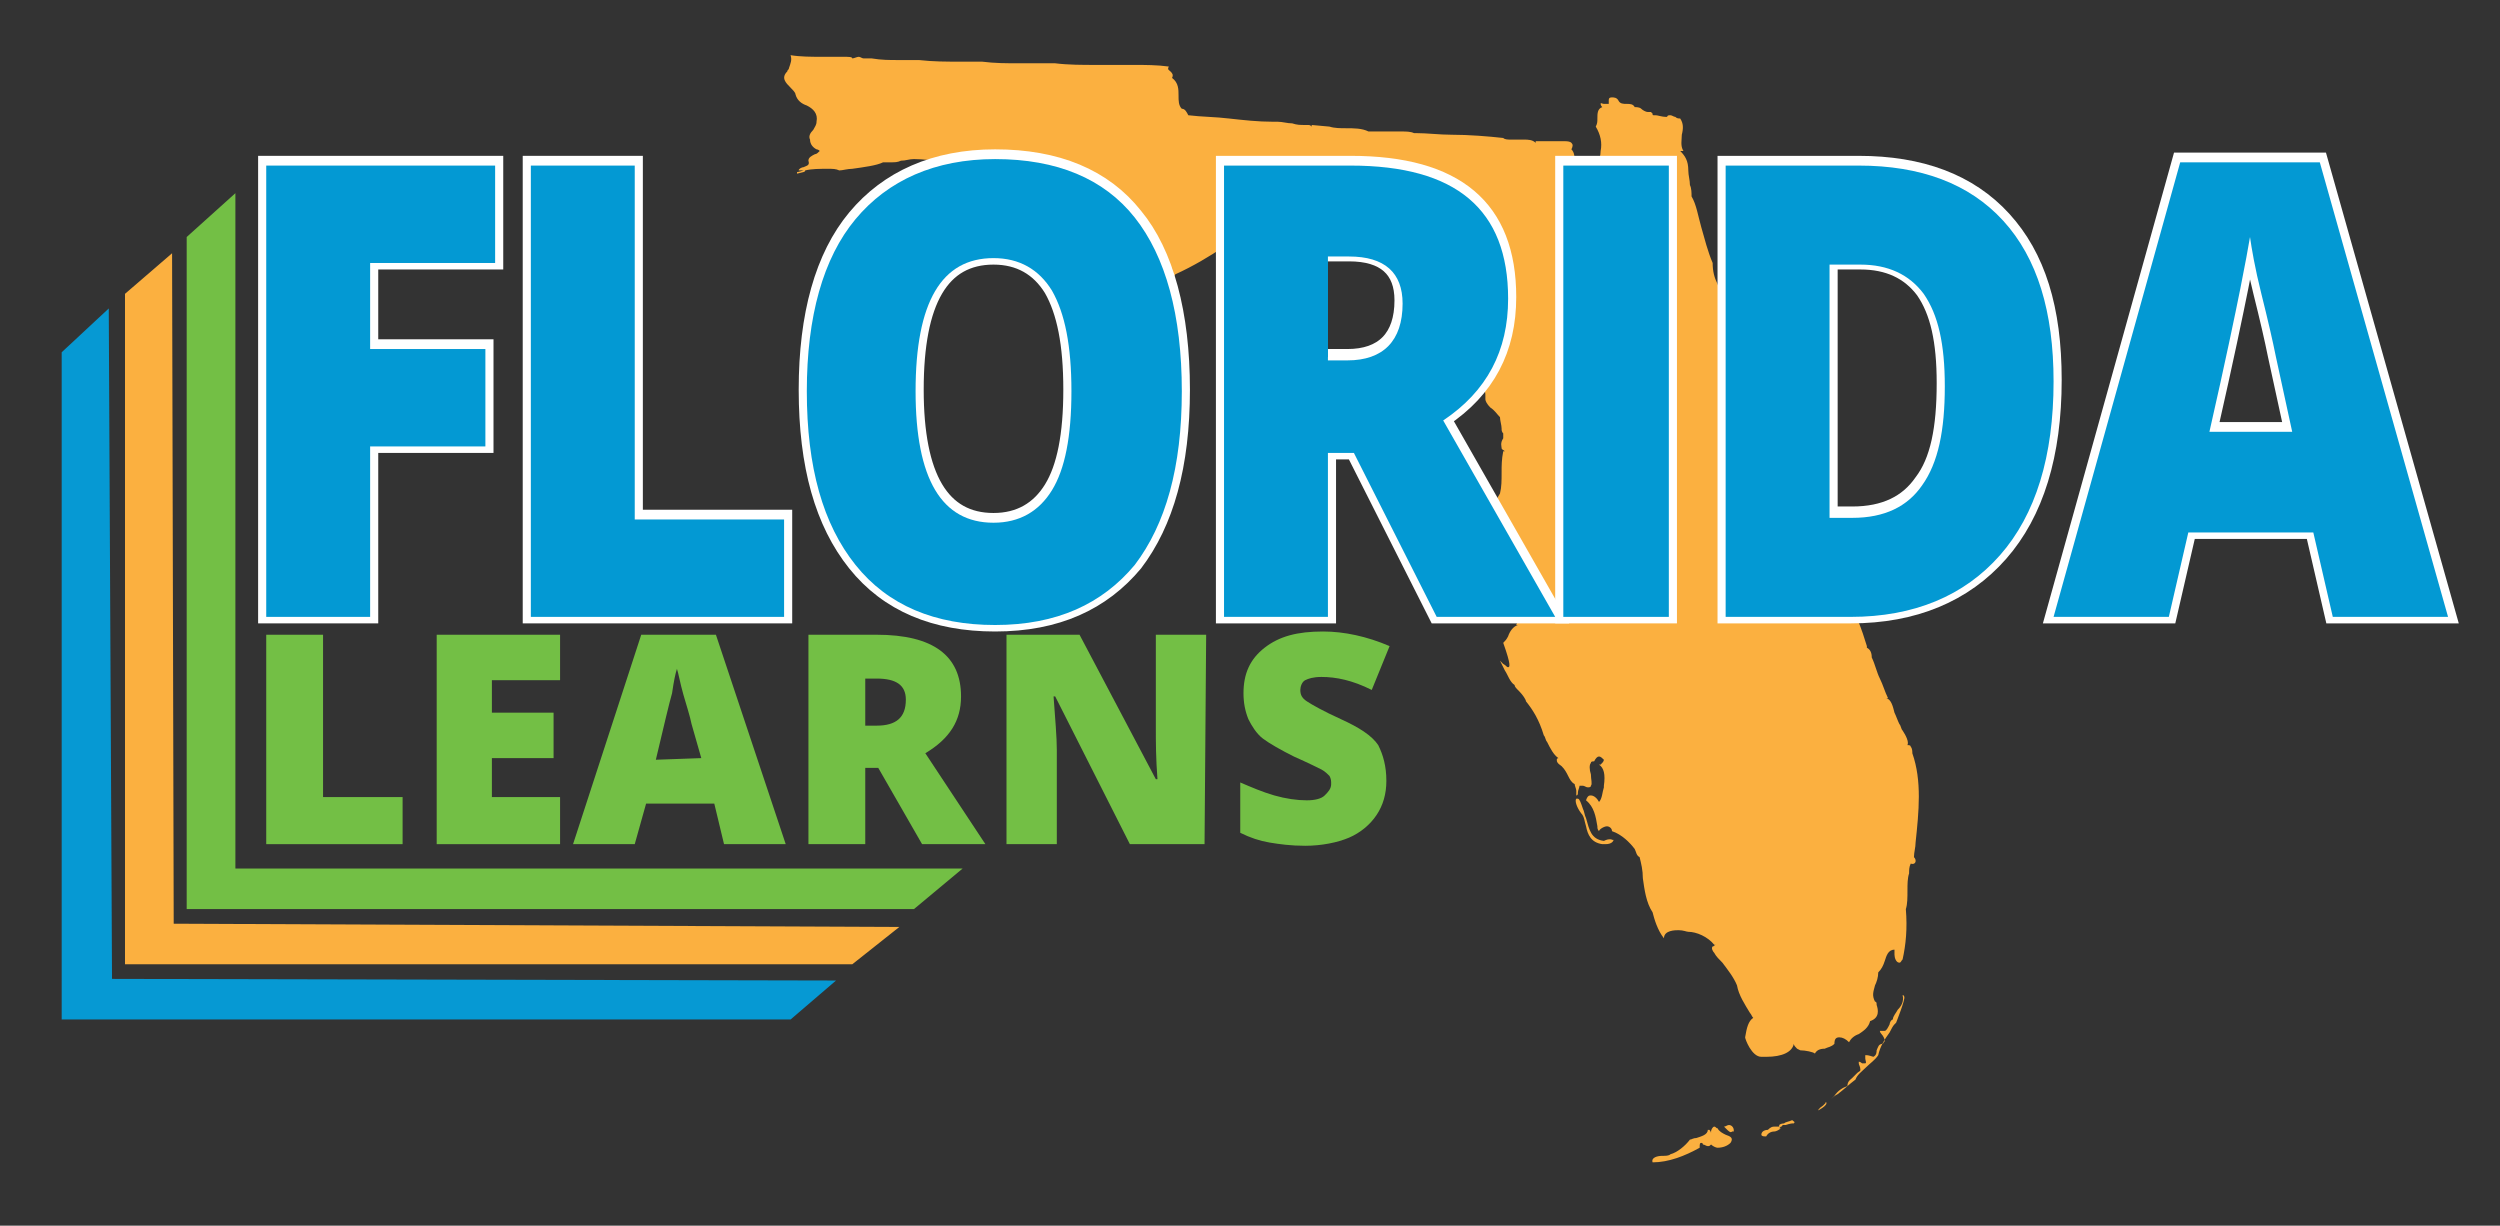 <?xml version="1.0" encoding="utf-8"?>
<!-- Generator: Adobe Illustrator 19.1.0, SVG Export Plug-In . SVG Version: 6.00 Build 0)  -->
<svg version="1.1" id="Layer_1" xmlns="http://www.w3.org/2000/svg" xmlns:xlink="http://www.w3.org/1999/xlink" x="0px" y="0px"
	 viewBox="-228 359.5 154 75.5" style="enable-background:new -228 359.5 154 75.5;" xml:space="preserve">
<rect x="-228" y="359.5" width="154" height="75.5" fill="#333333" stroke="none"/>
<style type="text/css">
	.st0{fill:#FBB040;}
	.st1{fill:#0399D3;stroke:#FFFFFF;stroke-miterlimit:10;}
	.st2{fill:#0699D3;}
	.st3{fill:#73BF45;}
	.st4{fill:#0399D3;}
</style>
<g>
	<g>
		<path class="st0" d="M-110.2,405.9c0-0.1,0-0.3-0.1-0.4c0-0.1-0.1-0.1-0.2-0.1c0.1-0.2-0.1-0.6-0.3-0.9c-0.1-0.1-0.1-0.3-0.2-0.4
			c-0.1-0.2-0.2-0.5-0.3-0.7c-0.1-0.4-0.2-0.8-0.5-0.9h0.1c-0.2-0.4-0.3-0.8-0.5-1.2c-0.2-0.4-0.3-0.9-0.5-1.3
			c0-0.3-0.1-0.5-0.3-0.6v-0.1c-0.3-1-0.7-2.1-1.3-3.1c-0.1-0.4-0.3-0.7-0.5-1.1c-0.2-0.4-0.4-0.7-0.5-1.1c0-0.2-0.1-0.4-0.2-0.5
			c-0.3-1.1-0.7-2.4,0-3.2c0.1,0,0.2-0.1,0.2-0.2c0.1-0.2-0.1-0.5-0.2-0.8c-0.1-0.2-0.3-0.5-0.3-0.7c-0.3-0.2-0.5-0.6-0.7-0.9
			c-0.2-0.4-0.5-0.8-0.9-1h0.1c-0.3-0.5-0.6-1-0.9-1.4c-0.7-1.2-1.5-2.4-2.1-3.7c-0.1-0.1-0.2-0.4-0.3-0.6c-0.1-0.3-0.2-0.7-0.4-0.8
			c0-0.3-0.2-0.8-0.5-1.2c-0.2-0.3-0.3-0.7-0.4-1c0-0.2-0.1-0.3-0.1-0.3c0-0.2-0.1-0.4-0.2-0.7c-0.2-0.4-0.3-0.8-0.3-1.3
			c-0.3-0.7-0.5-1.5-0.7-2.2s-0.3-1.4-0.6-1.9c0-0.2,0-0.5-0.1-0.7c0-0.3-0.1-0.6-0.1-0.9c0-0.6-0.2-0.9-0.5-1.2h0.2
			c-0.2-0.3-0.1-0.7-0.1-1c0.1-0.4,0.1-0.7-0.1-1c-0.1,0-0.2,0-0.3-0.1c-0.1,0-0.2-0.1-0.3-0.1c-0.1,0-0.2,0-0.2,0.1h-0.1
			c-0.2,0-0.5-0.1-0.6-0.1h-0.1c-0.1,0-0.1,0-0.1-0.1l-0.1-0.1h-0.2c-0.1,0-0.3-0.1-0.4-0.2c-0.1-0.1-0.3-0.1-0.4-0.1
			c-0.1-0.2-0.3-0.2-0.5-0.2s-0.4,0-0.5-0.2c-0.1-0.2-0.3-0.2-0.4-0.2c-0.2,0-0.2,0.1-0.2,0.2c0,0.1,0,0.2,0,0.2s0,0-0.1,0
			c-0.1,0-0.1,0-0.2,0c-0.1,0-0.2-0.1-0.2,0c0,0,0,0.1,0.1,0.2c-0.3,0.1-0.3,0.4-0.3,0.7c0,0.2,0,0.3-0.1,0.5c0.3,0.5,0.4,1,0.3,1.5
			c0,0.3-0.1,0.5-0.1,0.7c-0.1,0.3-0.1,0.7-0.1,1c-0.1-0.1-0.3-0.2-0.5-0.2s-0.4,0-0.5,0.1c-0.4-0.2-0.4-0.5-0.4-0.9
			c0-0.3,0-0.6-0.2-0.8c0.1-0.2,0.1-0.3,0-0.4c-0.1-0.1-0.3-0.1-0.4-0.1h-1.8v0.1c-0.2-0.2-0.5-0.2-0.7-0.2h-0.8
			c-0.2,0-0.4,0-0.5-0.1c-0.9-0.1-2.1-0.2-3.2-0.2c-0.7,0-1.5-0.1-2.2-0.1h-0.1c-0.2-0.1-0.5-0.1-0.8-0.1h-2
			c-0.4-0.2-0.9-0.2-1.4-0.2c-0.3,0-0.7,0-1-0.1l-1.1-0.1v0.1c-0.1-0.1-0.1-0.1-0.3-0.1h-0.1c-0.3,0-0.5,0-0.8-0.1
			c-0.3,0-0.6-0.1-0.9-0.1h-0.3c-0.9,0-1.8-0.1-2.7-0.2c-0.8-0.1-1.7-0.1-2.5-0.2c-0.1-0.2-0.2-0.4-0.4-0.4
			c-0.2-0.2-0.2-0.5-0.2-0.8c0-0.4,0-0.8-0.4-1.1c0.1-0.2,0-0.3-0.1-0.4c-0.1-0.1-0.2-0.1-0.1-0.3c-0.7-0.1-1.5-0.1-2.1-0.1h-2.4
			c-0.8,0-1.7,0-2.5-0.1h-2.2c-0.8,0-1.5,0-2.3-0.1h-1.3c-0.9,0-1.7,0-2.6-0.1h-0.4c-0.1,0-0.1,0-0.2,0h-0.7c-0.5,0-1,0-1.6-0.1
			h-0.3c-0.1,0-0.1,0-0.2,0c-0.1,0-0.2-0.1-0.3-0.1c-0.1,0-0.3,0.1-0.4,0.1c0-0.1-0.2-0.1-0.6-0.1h-1.3c-0.6,0-1.3,0-1.9-0.1
			c0.1,0.3,0,0.5-0.1,0.8c0,0.1-0.1,0.1-0.1,0.2c-0.4,0.4-0.1,0.7,0.2,1c0.1,0.1,0.3,0.3,0.3,0.4c0.1,0.4,0.4,0.6,0.7,0.7
			c0.4,0.2,0.7,0.5,0.6,1c0,0.2-0.1,0.3-0.2,0.5c-0.2,0.2-0.3,0.4-0.2,0.6c0,0.3,0.2,0.5,0.4,0.6c0.1,0,0.2,0.1,0.2,0.1
			c-0.1,0.1-0.2,0.2-0.3,0.2c-0.2,0.1-0.4,0.2-0.4,0.4c0.1,0.3-0.1,0.3-0.3,0.4c-0.1,0-0.3,0.1-0.3,0.2c0.1,0,0.2,0,0.2,0h0.1
			c-0.3,0.1-0.4,0.1-0.4,0.1s0,0,0,0.1c0.4-0.1,0.5-0.1,0.5-0.2c0.4-0.1,0.9-0.1,1.4-0.1c0.3,0,0.5,0,0.7,0.1c0.2,0,0.5-0.1,0.8-0.1
			c0.7-0.1,1.5-0.2,1.9-0.4c0.1,0,0.1,0,0.1,0h0.4c0.2,0,0.4,0,0.6-0.1c0.3,0,0.5-0.1,0.8-0.1c0.6,0,1.1,0.1,1.7,0.1
			c0.4,0,0.7,0.1,1.1,0.1c0.2,0.1,0.5,0.2,0.7,0.2c0.9,0.3,1.9,0.6,2.8,1.1c0.7,0.3,1.3,0.7,1.8,1.2c0.6,0.4,1.1,0.9,1.8,1.2
			c0.2,0.6,0.6,0.8,1.1,1c0.2,0.1,0.5,0.2,0.7,0.4v-0.1c0.1,0.2,0.2,0.4,0.3,0.6c0.3,0.4,0.5,0.8,0.3,1.4c0,0.1,0,0.1-0.1,0.2
			c0,0,0.1,0,0.1,0c0.4,0,0.7,0.1,1.1,0.2c0.2-0.1,0.4-0.1,0.6-0.1h0.4c0,0,0.1,0,0.1-0.1c0,0,0,0.1,0,0.1h0.1c0.4,0,0.8-0.1,1-0.5
			c0.2-0.3,0.3-0.3,0.3-0.3s0,0.2,0,0.3c0,0.2,0,0.3,0,0.3s0.1,0,0.2-0.2c1.1-0.5,2.1-1.1,3-1.7c0.1-0.1,0.2-0.1,0.4-0.1
			c0.2,0,0.4,0.1,0.5,0.2c0.2,0.1,0.3,0.2,0.5,0.2c0.2,0,0.3-0.1,0.4-0.2c0.1-0.2,0.1-0.3,0-0.4c0-0.1-0.1-0.1-0.2-0.2v-0.4
			c0-0.2-0.1-0.5,0-0.6c0.1-0.1,0.2-0.1,0.5,0c0.2-0.1,0.2-0.2,0.3-0.3c0.1-0.1,0.1-0.1,0.2-0.1c0.1,0,0.2,0,0.3,0.1
			c0.1,0.1,0.2,0.1,0.3,0.1c0.2,0,0.3,0,0.5-0.1c0.1,0,0.3-0.1,0.4-0.1v-0.1c0,0,0.1-0.1,0.2-0.1c0.1,0,0.3,0.1,0.4,0.1
			c0.1,0,0.1,0.1,0.2,0.1c0.4,0.5,1.1,0.8,1.7,1.2c0.5,0.3,1.1,0.6,1.5,1c0,0,0,0.1,0.1,0.1c0.3-0.1,0.7-0.2,1.1-0.2
			c3,0,3.9,3.1,2.9,5.1c0.1,0.3,0.2,0.6,0.3,0.9c0,0.1,0,0.2,0.1,0.3c0,0,0,0,0-0.1c0,0.1,0.2,0.1,0.3,0.2c0.2,0.1,0.3,0.1,0.4,0.2
			v0.1c0,0.4,0.1,1.1,0.4,1.1h0.1c0-0.3,0.2-0.4,0.3-0.4c0.1,0,0.3,0,0.4,0.1c0.1,0,0.3,0.1,0.4,0.1c0.3-0.1,0.5-0.1,0.6,0
			c0.1,0.1,0.1,0.2,0.1,0.4s0,0.3,0.1,0.4c0.1,0.1,0.1,0.1,0.2,0.1c0.2,0.1,0.2,0.3,0.2,0.5c0,0.1,0,0.2,0,0.2
			c0,0.1,0.1,0.3,0.3,0.5c0.3,0.2,0.4,0.4,0.6,0.6c0,0.2,0.1,0.5,0.1,0.7c0,0.1,0,0.2,0.1,0.3v0.3c-0.2,0.3-0.1,0.5-0.1,0.6
			s0.1,0.1,0.2,0.2c0,0,0,0-0.1,0c-0.1,0.5-0.1,0.9-0.1,1.3c0,0.5,0,0.9-0.1,1.3c-0.2,0.3-0.3,0.6-0.4,1c0,0.2-0.1,0.4-0.1,0.5
			c-0.1,0.1-0.1,0.3-0.2,0.4c-0.1,0.3-0.2,0.5-0.4,0.7c1.2,0.3,1.9,1.2,2.2,2.2c0.1,0,0.1,0,0.1,0.1c0.1,0.1,0.1,0.4,0.1,0.6v0.3
			c0,0,0,0.1-0.1,0.1c0,0.1,0,0.1,0,0.2c0.1,0.1,0.3,0.2,0.4,0.2c0.1,0,0.2-0.1,0.3-0.1c0-0.1,0-0.2-0.2-0.5c0-0.2,0-0.3,0-0.3
			c0-0.1,0.2,0,0.3,0s0.2,0.1,0.3,0.1c0.3,0.5,0.1,1.2-0.4,1.5c-0.1,0.1-0.2,0.2-0.3,0.3c-0.2,0.2-0.5,0.5-0.6,0.8c0,0,0,0,0.1,0
			c-0.3,0.1-0.5,0.4-0.6,0.7c-0.1,0.2-0.2,0.3-0.3,0.4c0.5,1.4,0.4,1.5,0.3,1.5c-0.1,0-0.1-0.1-0.3-0.2c0,0-0.1-0.1-0.2-0.2
			c0.1,0.2,0.2,0.4,0.3,0.6c0.2,0.3,0.3,0.7,0.6,0.9c0,0.1,0.1,0.2,0.3,0.4c0.2,0.2,0.4,0.5,0.4,0.6c0.4,0.5,0.8,1.1,1.1,2.1
			c0.1,0.1,0.1,0.3,0.2,0.4c0.2,0.4,0.4,0.8,0.7,1c0,0-0.1,0-0.1,0.1c0,0.1,0,0.2,0.3,0.4c0.2,0.2,0.3,0.4,0.4,0.6
			c0.1,0.2,0.2,0.4,0.4,0.5c0,0.1,0.1,0.3,0.1,0.4c0,0.2,0,0.3,0,0.3c0.1,0,0.1-0.1,0.1-0.2c0-0.1,0.1-0.3,0.1-0.4
			c0.1,0,0.1,0,0.2,0s0.2,0.1,0.3,0.1c0.1,0,0.2,0,0.2-0.1c0.1-0.1,0-0.4,0-0.7c-0.1-0.3-0.1-0.6,0-0.7c0-0.1,0.1-0.1,0.2-0.1
			c0.1-0.2,0.2-0.3,0.3-0.3s0.2,0.1,0.3,0.2c0,0.1-0.1,0.2-0.2,0.3h-0.1c0.3,0.2,0.4,0.6,0.3,1.3v0.1c-0.1,0.3-0.1,0.7-0.3,0.9
			c-0.1-0.2-0.3-0.4-0.5-0.4c-0.1,0-0.2,0-0.3,0.3c0.5,0.4,0.6,1,0.7,1.6c0,0.1,0,0.2,0.1,0.3c0-0.1,0.3-0.3,0.5-0.3
			c0.1,0,0.3,0.1,0.3,0.3c0.6,0.2,1.1,0.7,1.4,1.1c0.1,0.2,0.1,0.4,0.3,0.5c0.1,0.4,0.2,0.8,0.2,1.3c0.1,0.7,0.2,1.5,0.6,2.1
			c0.1,0.4,0.3,1.1,0.7,1.6c0-0.5,0.7-0.5,0.9-0.5c0.3,0,0.5,0.1,0.6,0.1c0.5,0,1.2,0.3,1.6,0.8h0.1c-0.1,0-0.1,0.1-0.2,0.1
			c-0.1,0.1,0,0.3,0.1,0.4c0.1,0.2,0.3,0.4,0.5,0.6c0.3,0.4,0.7,0.9,0.9,1.4c0.1,0.6,0.5,1.2,0.8,1.7c0.1,0.1,0.1,0.2,0.2,0.3
			c-0.3,0.2-0.4,0.6-0.5,1.2c0,0.1,0.4,1.2,1,1.2c0.1,0,0.1,0,0.2,0h0.1c1,0,1.6-0.3,1.7-0.8c0,0.1,0.1,0.2,0.2,0.3c0,0,0,0,0.2,0.1
			c0.3,0,0.8,0.1,0.9,0.2c0.1-0.2,0.3-0.3,0.6-0.3c0.2-0.1,0.4-0.1,0.6-0.3c0-0.3,0.1-0.4,0.3-0.4s0.4,0.1,0.6,0.3
			c0.1-0.2,0.3-0.4,0.6-0.5c0.3-0.2,0.6-0.4,0.7-0.8c0.6-0.2,0.5-0.7,0.4-1c0-0.1,0-0.2-0.1-0.2c-0.2-0.4-0.1-0.6,0-1
			c0.1-0.2,0.2-0.5,0.2-0.8c0.2-0.2,0.3-0.4,0.4-0.7c0.1-0.3,0.2-0.7,0.6-0.7v0.3c0,0.2,0.1,0.5,0.3,0.5c0.1,0,0.1-0.1,0.2-0.2
			c0.2-0.9,0.3-1.9,0.2-3.1c0.1-0.3,0.1-0.7,0.1-1.2c0-0.3,0-0.7,0.1-1c0-0.2,0-0.4,0.1-0.6c0.3,0.1,0.4-0.2,0.2-0.4
			c0-0.3,0.1-0.6,0.1-0.9C-109.8,409.5-109.6,407.6-110.2,405.9z"/>
		<path class="st0" d="M-128.8,411.2c-0.1,0-0.2,0-0.4,0.1c-0.8-0.1-0.9-0.7-1.1-1.4c-0.1-0.2-0.1-0.4-0.2-0.6
			c-0.1-0.3-0.2-0.6-0.3-0.6c0,0,0,0-0.1,0c-0.1,0.1,0,0.5,0.3,0.9c0.2,0.2,0.2,0.5,0.3,0.8c0.1,0.5,0.3,1,1,1.1c0.1,0,0.1,0,0.2,0
			c0.4,0,0.5-0.2,0.5-0.3C-128.6,411.3-128.7,411.2-128.8,411.2z"/>
		<path class="st0" d="M-110.8,420.8L-110.8,420.8L-110.8,420.8c0.1,0.4-0.1,0.7-0.3,0.9c-0.1,0.2-0.3,0.4-0.3,0.6l0,0
			c-0.1,0-0.2,0.2-0.2,0.3c-0.1,0.2-0.2,0.4-0.3,0.4l0,0c-0.1,0-0.1,0-0.2,0h-0.1c0,0,0,0.1,0.1,0.2c0.1,0.1,0.2,0.3,0.2,0.4
			s-0.1,0.1-0.1,0.2l0,0c-0.3,0-0.3,0.2-0.4,0.4c0,0.1,0,0.3-0.2,0.4c-0.3-0.1-0.4-0.1-0.4-0.1h-0.1c0,0,0,0.1,0,0.2
			c0,0.1,0.1,0.3,0,0.3c0,0-0.1,0-0.2,0c-0.1-0.1-0.2-0.1-0.2-0.1l0,0l0,0c0,0,0,0,0,0.1s0.1,0.2,0.1,0.4c0,0.1-0.1,0.1-0.2,0.2l0,0
			l0,0c-0.1,0.1-0.2,0.2-0.3,0.3c-0.1,0.1-0.3,0.2-0.3,0.5c-0.3,0.1-0.6,0.3-0.8,0.6c-0.1,0.1-0.1,0.1-0.2,0.2l0,0
			c0.1-0.1,0.2-0.2,0.4-0.3c0.4-0.3,0.7-0.6,1.1-0.9l0,0c0.1-0.3,0.4-0.5,0.7-0.8c0.2-0.2,0.5-0.4,0.7-0.7l0,0
			c0.1-0.5,0.4-1,0.7-1.4c0.1-0.2,0.2-0.4,0.3-0.5l0,0l0.1-0.1c0,0,0.6-1.5,0.5-1.6C-110.7,420.8-110.8,420.8-110.8,420.8z"/>
		<path class="st0" d="M-121.5,428.8L-121.5,428.8c-0.1,0-0.2,0.1-0.3,0.1l0.1,0.1c0.2,0.2,0.3,0.3,0.4,0.2l0,0h0.1v-0.1
			C-121.2,429-121.3,428.8-121.5,428.8z"/>
		<path class="st0" d="M-117.6,428.5L-117.6,428.5L-117.6,428.5c-0.2,0.1-0.4,0.1-0.5,0.2c-0.2,0-0.3,0.1-0.3,0.1v0.1h-0.1h-0.1
			h-0.1c-0.1,0-0.2,0-0.4,0.2c-0.2,0-0.4,0.1-0.4,0.3c0,0,0,0.1,0.2,0.1h0.1l0,0l0,0c0.1-0.2,0.3-0.3,0.5-0.3c0.1,0,0.3-0.1,0.4-0.2
			l0,0l0,0c0,0,0,0-0.1,0l0.1-0.1c0,0,0.1,0,0.1-0.1c0.1,0,0.1,0,0.2,0c0.3-0.1,0.4-0.1,0.5-0.1
			C-117.4,428.6-117.5,428.6-117.6,428.5z"/>
		<path class="st0" d="M-115.5,427.4L-115.5,427.4L-115.5,427.4C-115.6,427.4-115.6,427.5-115.5,427.4c-0.1,0.1-0.2,0.2-0.2,0.2l0,0
			l0,0l0,0c-0.3,0.2-0.3,0.3-0.3,0.3l0,0C-116,427.9-115.4,427.6-115.5,427.4C-115.4,427.4-115.4,427.4-115.5,427.4z"/>
		<path class="st0" d="M-121.7,429.4c-0.2-0.1-0.4-0.2-0.5-0.4l0,0l0,0c-0.1,0-0.1-0.1-0.2-0.1s-0.2,0.2-0.2,0.3v0.1
			c0,0,0-0.1-0.1-0.2h-0.1c0,0.3-0.4,0.4-0.7,0.5c-0.2,0-0.3,0.1-0.4,0.1c-0.3,0.4-0.8,0.8-1.2,0.9l0,0l0,0
			c-0.1,0.1-0.3,0.1-0.5,0.1c-0.3,0-0.7,0.1-0.6,0.4l0,0l0,0c1,0,2-0.4,2.9-0.9l0,0l0,0c0-0.2,0-0.3,0.1-0.3c0,0,0.1,0,0.1,0.1
			c0.1,0,0.2,0.1,0.3,0.1c0.1,0,0.1,0,0.2-0.1c0.1,0.1,0.3,0.2,0.4,0.2c0.3,0,0.6-0.1,0.8-0.3l0,0l0,0
			C-121.2,429.6-121.4,429.5-121.7,429.4z"/>
	</g>
</g>
<g>
	<g>
		<path class="st1" d="M-205.3,397.4h-6.3v-27.8h14.1v6h-7.7v5.3h7.1v6h-7.1v10.5H-205.3z"/>
		<path class="st1" d="M-195.3,397.4v-27.8h6.4v21.8h9.2v6H-195.3z"/>
		<path class="st1" d="M-155.2,383.5c0,4.7-1,8.2-2.9,10.7c-2,2.4-4.8,3.7-8.6,3.7c-3.7,0-6.6-1.2-8.6-3.7s-3-6-3-10.7
			c0-4.6,1-8.2,3-10.6s4.9-3.7,8.6-3.7c3.8,0,6.7,1.2,8.6,3.6C-156.2,375.1-155.2,378.8-155.2,383.5z M-171.6,383.5
			c0,5.4,1.6,8.1,4.8,8.1c1.6,0,2.8-0.7,3.6-2c0.8-1.3,1.2-3.3,1.2-6.1c0-2.8-0.4-4.8-1.2-6.2c-0.8-1.3-2-2-3.6-2
			C-170,375.3-171.6,378-171.6,383.5z"/>
		<path class="st1" d="M-146.2,387.3v10.1h-6.4v-27.8h7.8c6.5,0,9.7,2.7,9.7,8.2c0,3.2-1.3,5.7-4,7.5l6.9,12.1h-7.3l-5.1-10.1
			H-146.2z M-146.2,381.5h1.2c2.2,0,3.4-1.2,3.4-3.5c0-1.9-1.1-2.9-3.3-2.9h-1.3C-146.2,375.1-146.2,381.5-146.2,381.5z"/>
		<path class="st1" d="M-131.7,397.4v-27.8h6.5v27.8H-131.7z"/>
		<path class="st1" d="M-101.5,382.9c0,4.6-1.1,8.2-3.3,10.7c-2.2,2.5-5.3,3.8-9.2,3.8h-7.7v-27.8h8.2c3.8,0,6.8,1.1,8.9,3.4
			C-102.5,375.3-101.5,378.5-101.5,382.9z M-108.2,383.1c0-2.6-0.4-4.4-1.3-5.7c-0.9-1.2-2.2-1.8-3.9-1.8h-1.9v15.6h1.4
			c2,0,3.4-0.7,4.3-2C-108.6,387.9-108.2,385.9-108.2,383.1z"/>
		<path class="st1" d="M-84.3,397.4l-1.2-5.2h-7.7l-1.2,5.2h-7.1l7.8-28h8.6l7.9,28H-84.3z M-86.8,386l-1-4.6
			c-0.2-1-0.5-2.3-0.9-3.9c-0.4-1.6-0.6-2.8-0.7-3.5c-0.1,0.6-0.3,1.7-0.6,3.2s-0.9,4.4-1.9,8.8C-91.9,386-86.8,386-86.8,386z"/>
	</g>
</g>
<g>
	<g>
		<path class="st2" d="M-224.2,381.2l2.9-2.7l0.2,41.3l44.6,0.1l-2.8,2.4h-44.9V381.2z"/>
	</g>
</g>
<g>
	<g>
		<path class="st0" d="M-220.3,377.6l2.9-2.5l0.1,41.3l44.7,0.2l-2.9,2.3h-44.8V377.6z"/>
	</g>
</g>
<g>
	<path class="st3" d="M-211.6,411.5v-12.9h3.5v10h4.9v2.9H-211.6z"/>
	<path class="st3" d="M-193.5,411.5h-7.6v-12.9h7.6v2.8h-4.2v2h3.8v2.8h-3.8v2.4h4.2V411.5z"/>
	<path class="st3" d="M-183.4,411.5l-0.6-2.5h-4.2l-0.7,2.5h-3.8l4.2-12.9h4.6l4.3,12.9H-183.4z M-184.8,406.2l-0.6-2.1
		c-0.1-0.5-0.3-1.1-0.5-1.8c-0.2-0.7-0.3-1.3-0.4-1.6c-0.1,0.3-0.2,0.8-0.3,1.5c-0.2,0.7-0.5,2-1,4.1L-184.8,406.2L-184.8,406.2z"/>
	<path class="st3" d="M-174.7,406.8v4.7h-3.5v-12.9h4.2c3.5,0,5.2,1.3,5.2,3.8c0,1.5-0.7,2.6-2.2,3.5l3.7,5.6h-3.9l-2.7-4.7
		C-173.9,406.8-174.7,406.8-174.7,406.8z M-174.7,404.2h0.7c1.2,0,1.8-0.5,1.8-1.6c0-0.9-0.6-1.3-1.8-1.3h-0.7V404.2z"/>
	<path class="st3" d="M-153.8,411.5h-4.6l-4.6-9.1h-0.1c0.1,1.4,0.2,2.5,0.2,3.3v5.8h-3.1v-12.9h4.5l4.7,8.9h0.1
		c-0.1-1.3-0.1-2.3-0.1-3.1v-5.8h3.1L-153.8,411.5L-153.8,411.5z"/>
	<path class="st3" d="M-142.6,407.6c0,0.8-0.2,1.5-0.6,2.1c-0.4,0.6-1,1.1-1.7,1.4c-0.7,0.3-1.7,0.5-2.7,0.5c-0.9,0-1.6-0.1-2.2-0.2
		s-1.2-0.3-1.8-0.6v-3.1c0.7,0.3,1.4,0.6,2.1,0.8c0.7,0.2,1.4,0.3,2,0.3c0.5,0,0.9-0.1,1.1-0.3s0.4-0.4,0.4-0.7c0-0.2,0-0.3-0.1-0.5
		c-0.1-0.1-0.3-0.3-0.5-0.4s-0.8-0.4-1.7-0.8c-0.8-0.4-1.5-0.8-1.9-1.1c-0.4-0.3-0.7-0.8-0.9-1.2c-0.2-0.5-0.3-1-0.3-1.6
		c0-1.2,0.4-2.1,1.3-2.8c0.9-0.7,2-1,3.6-1c1.3,0,2.7,0.3,4.1,0.9l-1.1,2.7c-1.2-0.6-2.2-0.8-3.1-0.8c-0.5,0-0.8,0.1-1,0.2
		s-0.3,0.4-0.3,0.6c0,0.3,0.1,0.5,0.4,0.7c0.3,0.2,1,0.6,2.1,1.1s1.9,1,2.3,1.6C-142.8,406-142.6,406.7-142.6,407.6z"/>
</g>
<g>
	<g>
		<path class="st3" d="M-216.5,374.1l3-2.7V413h44.8l-3,2.5h-44.8V374.1z"/>
	</g>
</g>
<g>
	<g>
		<path class="st4" d="M-205.3,397.5h-6.3v-27.8h14.1v6h-7.7v5.3h7.1v6h-7.1v10.5H-205.3z"/>
		<path class="st4" d="M-195.3,397.5v-27.8h6.4v21.8h9.2v6H-195.3z"/>
		<path class="st4" d="M-155.2,383.6c0,4.7-1,8.2-2.9,10.7c-2,2.4-4.8,3.7-8.6,3.7c-3.7,0-6.6-1.2-8.6-3.7s-3-6-3-10.7
			c0-4.6,1-8.2,3-10.6s4.9-3.7,8.6-3.7c3.8,0,6.7,1.2,8.6,3.6C-156.2,375.3-155.2,378.9-155.2,383.6z M-171.6,383.6
			c0,5.4,1.6,8.1,4.8,8.1c1.6,0,2.8-0.7,3.6-2c0.8-1.3,1.2-3.3,1.2-6.1c0-2.8-0.4-4.8-1.2-6.2c-0.8-1.3-2-2-3.6-2
			C-170,375.4-171.6,378.1-171.6,383.6z"/>
		<path class="st4" d="M-146.2,387.4v10.1h-6.4v-27.8h7.8c6.5,0,9.7,2.7,9.7,8.2c0,3.2-1.3,5.7-4,7.5l6.9,12.1h-7.3l-5.1-10.1
			H-146.2z M-146.2,381.7h1.2c2.2,0,3.4-1.2,3.4-3.5c0-1.9-1.1-2.9-3.3-2.9h-1.3C-146.2,375.3-146.2,381.7-146.2,381.7z"/>
		<path class="st4" d="M-131.7,397.5v-27.8h6.5v27.8H-131.7z"/>
		<path class="st4" d="M-101.5,383c0,4.6-1.1,8.2-3.3,10.7c-2.2,2.5-5.3,3.8-9.2,3.8h-7.7v-27.8h8.2c3.8,0,6.8,1.1,8.9,3.4
			C-102.5,375.4-101.5,378.7-101.5,383z M-108.2,383.3c0-2.6-0.4-4.4-1.3-5.7c-0.9-1.2-2.2-1.8-3.9-1.8h-1.9v15.6h1.4
			c2,0,3.4-0.7,4.3-2C-108.6,388-108.2,386-108.2,383.3z"/>
		<path class="st4" d="M-84.3,397.5l-1.2-5.2h-7.7l-1.2,5.2h-7.1l7.8-28h8.6l7.9,28H-84.3z M-86.8,386.1l-1-4.6
			c-0.2-1-0.5-2.3-0.9-3.9s-0.6-2.8-0.7-3.5c-0.1,0.6-0.3,1.7-0.6,3.2s-0.9,4.4-1.9,8.8C-91.9,386.1-86.8,386.1-86.8,386.1z"/>
	</g>
</g>
</svg>
